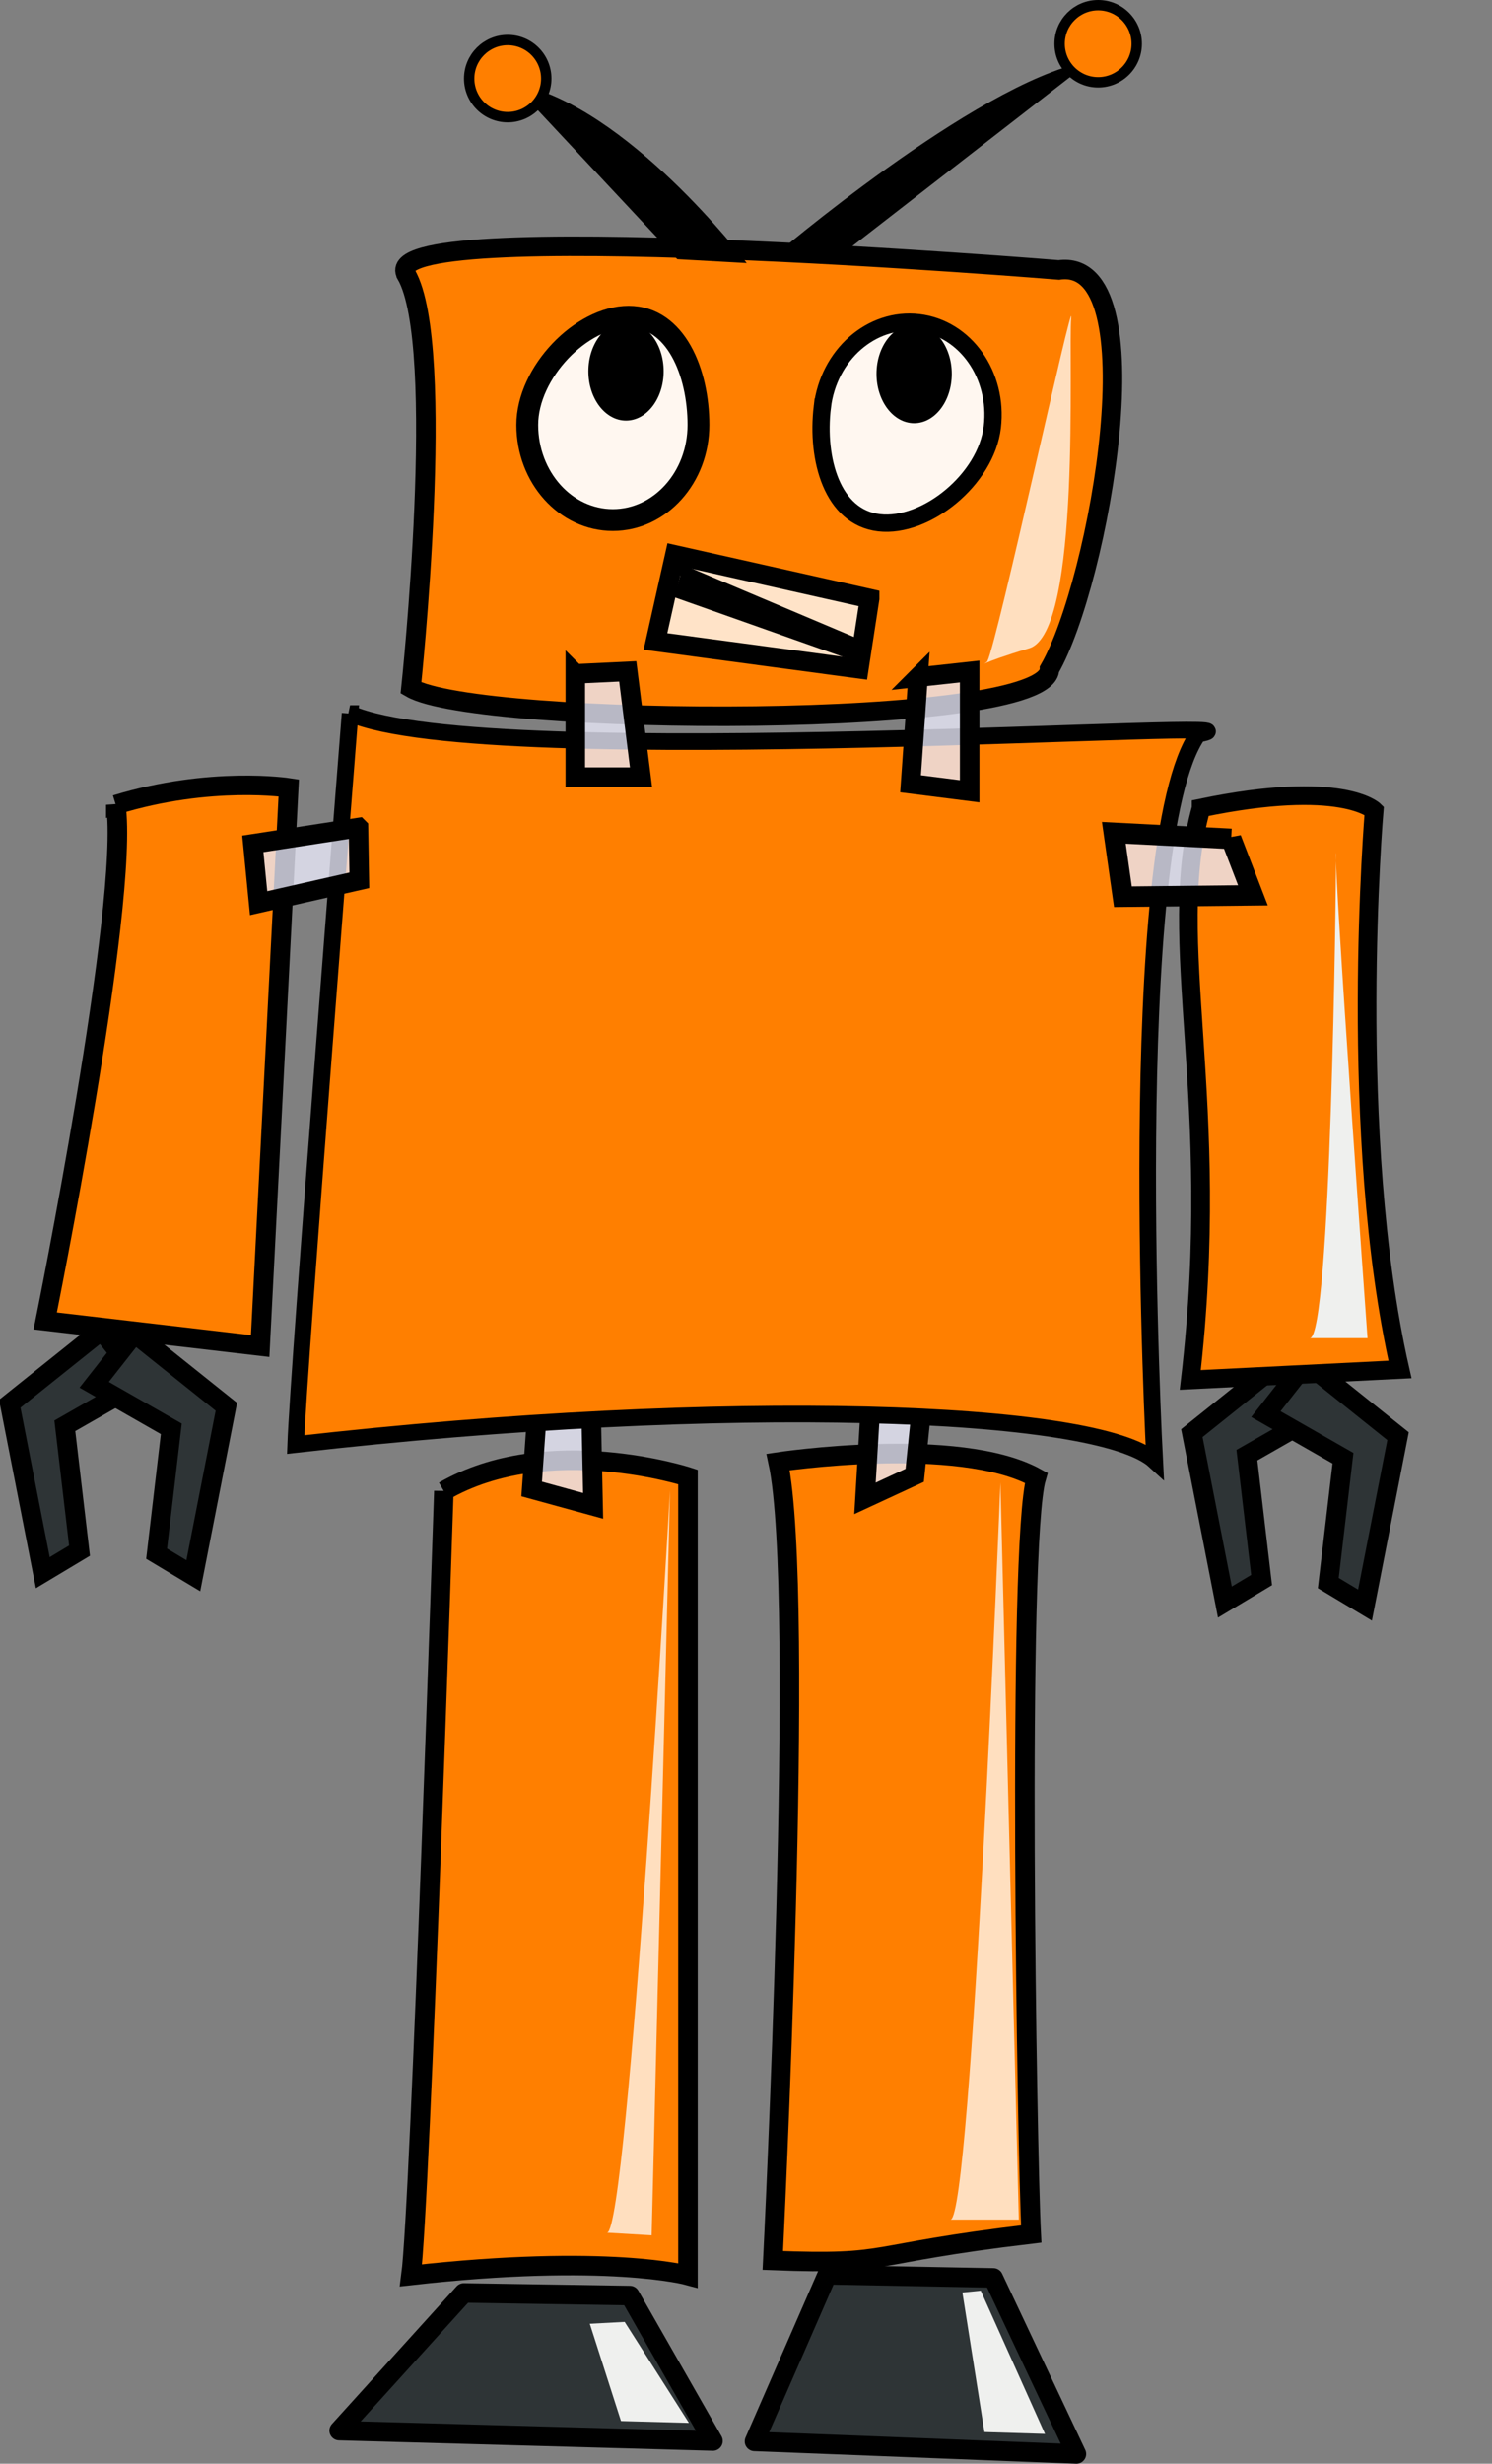 <?xml version="1.0" encoding="UTF-8"?>
<svg width="574.769" height="948.727" xmlns="http://www.w3.org/2000/svg" xmlns:svg="http://www.w3.org/2000/svg">
 <rect width="100%" height="100%" fill="#808080" stroke="none"/>
 <title>orange robot</title>
 <g>
  <title>Layer 1</title>
  <path fill="#2e3436" stroke="#000000" stroke-width="7.52" stroke-linecap="round" stroke-linejoin="round" stroke-miterlimit="4" id="rect3681" d="m178.66,882.967l64,1l32,56l-144,-4l48,-53z"/>
  <path fill="#2e3436" stroke="#000000" stroke-width="7.52" stroke-linecap="round" stroke-linejoin="round" stroke-miterlimit="4" d="m318.659,875.967l64,1.211l32,67.789l-124,-4.842l28,-64.158z" id="path3686"/>
  <path fill="#eff0ee" id="path3688" d="m240.641,894.109l24.749,38.891l-26.163,-0.707l-12.021,-37.477l13.435,-0.707z"/>
  <path fill="#eff0ee" d="m377.819,882.088l24.749,55.154l-23.335,-0.707l-8.485,-53.74l7.071,-0.707z" id="path3690"/>
  <path fill="#ff7f00" fill-rule="evenodd" stroke="#000000" stroke-width="7.52" stroke-linecap="round" stroke-miterlimit="4" stroke-dashoffset="0" id="rect1386" d="m156.516,105.76c-13.564,-23.494 251.39,-1.809 251.39,-1.809c37.98,-5.425 15.566,120.503 -3.617,153.728c0,23.511 -220.038,22.203 -245.964,7.234c0,0 14.01,-131.755 -1.809,-159.153l0,0z"/>
  <path fill="#ffffff" fill-opacity="0.941" fill-rule="evenodd" stroke="#000000" stroke-width="8.4" stroke-linecap="round" stroke-miterlimit="4" stroke-dashoffset="0" id="path2858" d="m269.064,163.634c0,20.215 -14.771,36.621 -32.97,36.621c-18.2,0 -32.97,-16.406 -32.97,-36.621c0,-20.215 20.832,-41.672 39.031,-41.672c18.2,0 26.909,21.457 26.909,41.672z"/>
  <path fill="#ffffff" fill-opacity="0.941" fill-rule="evenodd" stroke="#000000" stroke-width="6.653" stroke-linecap="round" stroke-miterlimit="4" stroke-dashoffset="0" d="m316.782,156.764c2.365,-20.076 18.953,-34.642 37.028,-32.512c18.075,2.129 30.825,20.151 28.46,40.227c-2.365,20.076 -25.564,38.949 -43.638,36.819c-18.075,-2.129 -24.215,-24.458 -21.85,-44.534z" id="path2551"/>
  <path fill="#ffffff" fill-opacity="0.75" fill-rule="evenodd" id="path3333" d="m380.345,254.682c4.041,-8.081 33.335,-143.441 32.325,-132.33c-1.192,13.117 4.041,121.219 -16.162,127.28c-20.203,6.06 -18.183,7.071 -16.163,5.05l0,0z"/>
  <path fill="#ffffff" fill-opacity="0.784" fill-rule="evenodd" stroke="#000000" stroke-width="7.52" stroke-linecap="round" stroke-miterlimit="4" stroke-dashoffset="0" id="path3343" d="m332.179,221.884l1.854,27.262l-78.747,6.902l0,-34.165l76.893,0z" transform="rotate(12.638 294.658,238.967) "/>
  <path fill="#000000" fill-rule="nonzero" stroke-width="4" id="rect3345" d="m256.932,228.965l75.051,4.5c0.146,0 0.264,0.077 0.264,0.173l0,8.154c0,0.096 -0.118,0.173 -0.264,0.173l-72.76,0c-0.146,0 0.5,2.423 0.5,2.327l-0.763,-10.654c0,-0.096 -2.173,-4.673 -2.026,-4.673z" transform="rotate(19.48 294.585,236.63) "/>
  <path fill="#000000" fill-rule="nonzero" stroke-width="4" d="m255.659,142.967c0,10.493 -6.492,19 -14.5,19c-8.008,0 -14.5,-8.507 -14.5,-19c0,-10.493 6.492,-19 14.5,-19c8.008,0 14.5,8.507 14.5,19z" id="path3348"/>
  <path fill="#000000" fill-rule="nonzero" stroke-width="4" id="path3350" d="m366.659,143.967c0,10.493 -6.492,19 -14.5,19c-8.008,0 -14.5,-8.507 -14.5,-19c0,-10.493 6.492,-19 14.5,-19c8.008,0 14.5,8.507 14.5,19z"/>
  <path fill="#000000" fill-rule="evenodd" stroke="#000000" stroke-width="1px" id="path3352" d="m198.921,32.853c42.426,8.485 87.681,67.882 87.681,67.882l-25.456,-1.414l-62.225,-66.468z"/>
  <path fill="#ff7f00" fill-rule="nonzero" stroke="#000000" stroke-width="4" stroke-miterlimit="4" stroke-dashoffset="0" d="m210.436,30.263c0,8.201 -6.648,14.849 -14.849,14.849c-8.201,0 -14.849,-6.648 -14.849,-14.849c0,-8.201 6.648,-14.849 14.849,-14.849c8.201,0 14.849,6.648 14.849,14.849z" id="path3354"/>
  <path fill="#000000" fill-rule="evenodd" stroke="#000000" stroke-width="1px" d="m418.24,24.368c-42.426,8.485 -120.208,74.953 -120.208,74.953l25.456,-1.414l94.752,-73.539z" id="path3356"/>
  <path fill="#ff7f00" fill-rule="nonzero" stroke="#000000" stroke-width="4" stroke-miterlimit="4" stroke-dashoffset="0" id="path3358" d="m408.198,16.849c0,8.201 6.648,14.849 14.849,14.849c8.201,0 14.849,-6.648 14.849,-14.849c0,-8.201 -6.648,-14.849 -14.849,-14.849c-8.201,0 -14.849,6.648 -14.849,14.849z"/>
  <path fill="#ff7f00" fill-rule="evenodd" stroke="#000000" stroke-width="7.52" stroke-linecap="round" stroke-miterlimit="4" stroke-dashoffset="0" id="rect2846" d="m170.985,574.177c39.932,-23.055 94.045,-5.426 94.045,-5.426l0,307.455c0,0 -31.142,-8.514 -106.705,0c3.617,-27.128 12.66,-302.03 12.66,-302.03z"/>
  <path fill="#ff7f00" fill-rule="evenodd" stroke="#000000" stroke-width="7.52" stroke-linecap="round" stroke-miterlimit="4" stroke-dashoffset="0" id="rect2848" d="m399.184,569.082c-30.069,-16.585 -99.433,-6.085 -99.433,-6.085c10.879,50.467 -2.038,307.449 -2.038,307.449c47.023,1.809 33.703,-2.381 99.541,-10.192c-1.605,-30.757 -5.471,-265.901 1.93,-291.172z"/>
  <path fill="#eaeafb" fill-opacity="0.784" fill-rule="evenodd" stroke="#000000" stroke-width="7.52" stroke-linecap="round" stroke-miterlimit="4" stroke-dashoffset="0" id="path2868" d="m336.103,528.693l19.885,4.156l-3.617,35.267l-19.145,8.878l2.877,-48.301z"/>
  <path fill="#eaeafb" fill-opacity="0.784" fill-rule="evenodd" stroke="#000000" stroke-width="7.52" stroke-linecap="round" stroke-miterlimit="4" stroke-dashoffset="0" id="path2870" d="m207.695,532.311l19.885,4.156l0.904,43.405l-23.666,-6.495l2.877,-41.067z"/>
  <path fill="#ffffff" fill-opacity="0.75" fill-rule="evenodd" id="path3327" d="m75.279,502.17l17.173,1.01l9.091,-141.421c0,0 -18.183,139.401 -26.264,140.411z"/>
  <path fill="#ffffff" fill-opacity="0.75" fill-rule="evenodd" id="path3331" d="m353.071,520.352l69.701,19.193l9.091,-88.893c0,0 -6.061,45.457 -25.254,59.599c-19.193,14.142 -58.589,11.112 -53.538,10.102z"/>
  <path fill="#ffffff" fill-opacity="0.75" fill-rule="evenodd" d="m233.873,859.764l17.173,1.01l7.071,-286.883c0,0 -16.162,284.863 -24.244,285.873z" id="path3337"/>
  <path fill="#ffffff" fill-opacity="0.75" fill-rule="evenodd" id="path3339" d="m366.203,854.713l26.264,0l-7.071,-283.853c0,0 -11.112,282.843 -19.193,283.853z"/>
  <path fill="#2e3436" stroke="#000000" stroke-width="7.52" stroke-miterlimit="4" id="path2901" d="m39.115,512.271l-35.355,28.284l12.728,65.054l14.142,-8.485l-5.657,-48.083l29.698,-16.971l-15.556,-19.799z"/>
  <path fill="#2e3436" stroke="#000000" stroke-width="7.52" stroke-miterlimit="4" d="m51.843,513.443l35.355,28.284l-12.728,65.054l-14.142,-8.485l5.657,-48.083l-29.698,-16.971l15.556,-19.799z" id="path3675"/>
  <path fill="#2e3436" stroke="#000000" stroke-width="7.52" stroke-miterlimit="4" d="m494.492,523.585l-35.355,28.284l12.728,65.054l14.142,-8.485l-5.657,-48.083l29.698,-16.971l-15.556,-19.799z" id="path3677"/>
  <path fill="#2e3436" stroke="#000000" stroke-width="7.52" stroke-miterlimit="4" id="path3679" d="m503.22,524.756l35.355,28.284l-12.728,65.054l-14.142,-8.485l5.657,-48.083l-29.699,-16.971l15.556,-19.799z"/>
  <path fill="#ff7f00" fill-rule="evenodd" stroke="#000000" stroke-width="6.392" stroke-linecap="round" stroke-miterlimit="4" stroke-dashoffset="0" id="rect2114" d="m134.858,274.779c52.824,23.271 367.516,0.569 326.694,7.913c-29.35,41.342 -16.723,279.848 -16.723,279.848c-21.703,-19.894 -164.106,-25.238 -330.921,-6.272c1.047,-29.42 20.95,-281.489 20.95,-281.489l0,0l0,0z"/>
  <path fill="#ff7f00" fill-rule="evenodd" stroke="#000000" stroke-width="7.52" stroke-linecap="round" stroke-miterlimit="4" stroke-dashoffset="0" id="rect2842" d="m44.609,309.906c36.522,-11.202 66.621,-6.51 66.621,-6.51l-11.003,214.937l-82.808,-9.672c0,0 32.615,-160.775 27.19,-198.755l0,0z"/>
  <path fill="#ff7f00" fill-rule="evenodd" stroke="#000000" stroke-width="7.18" stroke-linecap="round" stroke-miterlimit="4" stroke-dashoffset="0" id="rect2844" d="m462.728,311.141c54.239,-11.258 66.639,0.995 66.639,0.995c0,0 -10.571,124.84 9.961,215.216l-80.793,4.023c12.66,-108.514 -10.159,-168.656 4.193,-220.233z"/>
  <path fill="#eaeafb" fill-opacity="0.784" fill-rule="evenodd" stroke="#000000" stroke-width="7.52" stroke-linecap="round" stroke-miterlimit="4" stroke-dashoffset="0" id="rect2862" d="m221.624,259.487l20.204,-0.959l5.115,40.747l-25.32,0l0,-39.788z"/>
  <path fill="#eaeafb" fill-opacity="0.784" fill-rule="evenodd" stroke="#000000" stroke-width="7.52" stroke-linecap="round" stroke-miterlimit="4" stroke-dashoffset="0" id="rect2864" d="m353.659,260.757l19.885,-2.174l0,46.118l-22.762,-2.877l2.877,-41.067z"/>
  <path fill="#eaeafb" fill-opacity="0.784" fill-rule="evenodd" stroke="#000000" stroke-width="7.886" stroke-linecap="round" stroke-miterlimit="4" stroke-dashoffset="0" id="path2872" d="m474.292,323.035l8.379,21.747l-50.09,0.529l-3.498,-24.607l45.209,2.332z"/>
  <path fill="#eaeafb" fill-opacity="0.784" fill-rule="evenodd" stroke="#000000" stroke-width="7.52" stroke-linecap="round" stroke-miterlimit="4" stroke-dashoffset="0" id="path2874" d="m138.082,318.675l0.347,20.312l-38.802,8.805l-2.231,-22.835l40.686,-6.282z"/>
  <path fill="#eff0ee" fill-rule="evenodd" id="path3329" d="m514.695,328.423c0,15.152 -2.02,186.878 -10.102,186.878c-8.081,0 22.223,0 22.223,0c0,0 -13.132,-181.827 -12.122,-186.878z"/>
 </g>
</svg>